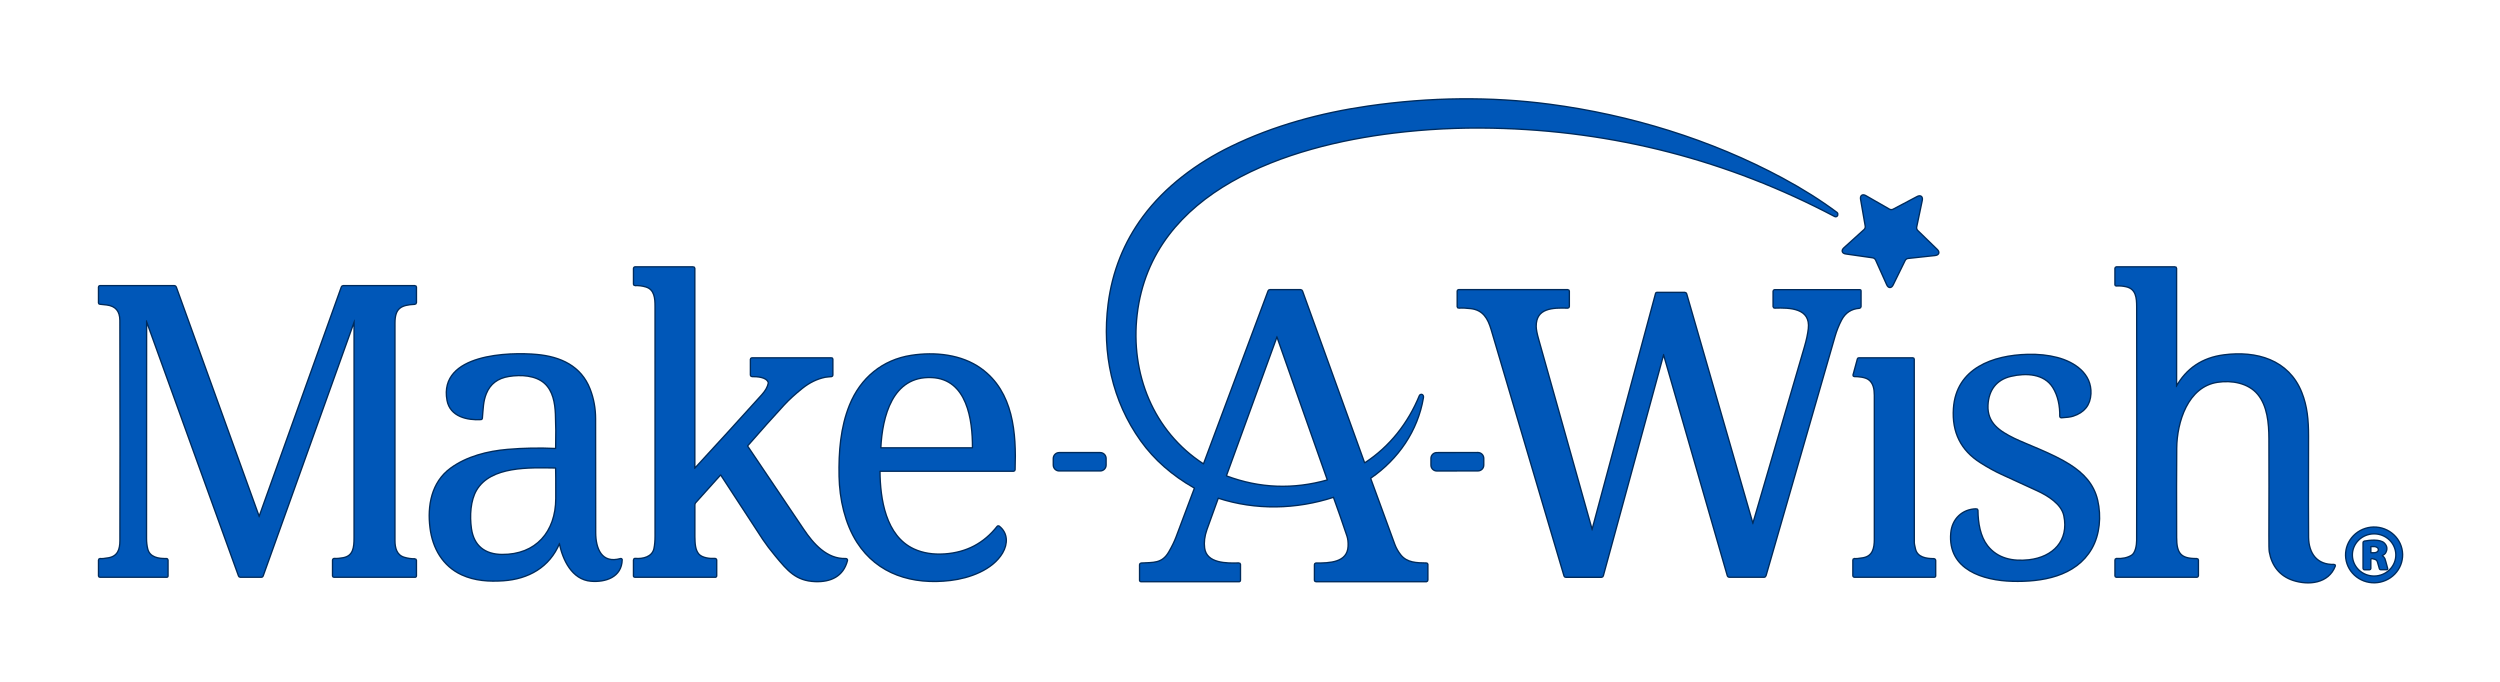 <?xml version="1.0" encoding="utf-8"?>
<svg viewBox="0 0 1834 500" xmlns="http://www.w3.org/2000/svg" xmlns:xlink="http://www.w3.org/1999/xlink">
  <!--Generated by AMDN-->
  <g id="Layer 1">
    <g id="Group">
      <path id="Path 216" style="fill:none;opacity:1;stroke:#002b5c;stroke-linecap:butt;stroke-linejoin:miter;stroke-miterlimit:4;stroke-opacity:1;stroke-width:2;" d="M1047.01,425.58 C1047.01,425.58,1047.01,414.08,1047.01,414.08 C1047.01,413.769,1046.76,413.515,1046.45,413.51 C1039.33,413.4,1032,413.39,1027.19,407.32 C1025.27,404.88,1023.79,402.267,1022.75,399.48 C1019.59,390.98,1013.7,374.883,1005.09,351.19 C1004.98,350.873,1005.09,350.52,1005.37,350.33 C1025.41,336.52,1039.67,315.84,1043.73,291.76 C1043.84,291.133,1043.79,290.647,1043.6,290.3 C1043.41,289.942,1043.03,289.725,1042.62,289.745 C1042.22,289.764,1041.86,290.015,1041.71,290.39 C1033.45,310.54,1019.92,327.91,1001.6,339.85 C1001.42,339.966,1001.2,339.995,1000.99,339.927 C1000.79,339.859,1000.62,339.702,1000.55,339.5 C1000.55,339.5,955.05,213.6,955.05,213.6 C954.912,213.226,954.56,212.979,954.17,212.98 C954.17,212.98,931.5,212.98,931.5,212.98 C931.163,212.98,930.86,213.191,930.74,213.51 C930.74,213.51,883.37,340.38,883.37,340.38 C883.31,340.544,883.179,340.671,883.013,340.726 C882.847,340.781,882.665,340.756,882.52,340.66 C845.61,316.72,828.63,274.13,833.72,230.74 C844.52,138.65,945.41,106.53,1022.41,97.15 C1046.32,94.237,1070.43,93.03,1094.74,93.53 C1183.89,95.363,1267.69,116.993,1346.16,158.42 C1346.46,158.578,1346.81,158.587,1347.12,158.443 C1347.42,158.299,1347.64,158.02,1347.71,157.69 C1347.84,157.01,1347.71,156.52,1347.31,156.22 C1335.48,147.4,1322.2,139.023,1307.46,131.09 C1254.91,102.81,1195.77,84.71,1136.77,76.94 C1093.6,71.253,1049.25,71.693,1003.73,78.26 C968.93,83.28,934.48,92.61,902.99,107.98 C878.15,120.1,855.05,137.3,838.89,159.13 C824.877,178.057,816.37,199.453,813.37,223.32 C808.9,258.85,816.35,293.96,837.26,323.18 C847.067,336.887,860.117,348.363,876.41,357.61 C876.66,357.754,876.769,358.055,876.67,358.32 C873.103,367.973,868.61,379.93,863.19,394.19 C861.91,397.55,860.13,401.197,857.85,405.13 C852.68,414.07,846.09,412.98,837.09,413.54 C836.741,413.561,836.469,413.851,836.47,414.2 C836.47,414.2,836.47,425.74,836.47,425.74 C836.47,425.881,836.526,426.015,836.625,426.115 C836.725,426.214,836.859,426.27,837,426.27 C837,426.27,909.04,426.27,909.04,426.27 C909.17,426.27,909.295,426.218,909.386,426.126 C909.478,426.035,909.53,425.91,909.53,425.78 C909.53,425.78,909.53,414.11,909.53,414.11 C909.53,413.937,909.46,413.771,909.336,413.65 C909.211,413.53,909.043,413.465,908.87,413.47 C900.1,413.74,884.83,413.96,883.22,402.12 C882.64,397.873,883.203,393.307,884.91,388.42 C886.497,383.88,889.293,376.137,893.3,365.19 C893.365,365.006,893.569,364.908,893.76,364.97 C921.24,373.93,950.82,373.24,978.29,364.3 C978.422,364.26,978.563,364.33,978.61,364.46 C981.79,373.173,985.11,382.687,988.57,393 C989.31,395.2,989.607,397.797,989.46,400.79 C988.85,413.24,975.28,413.6,965.37,413.53 C965.208,413.53,965.053,413.595,964.939,413.712 C964.824,413.828,964.76,413.986,964.76,414.15 C964.76,414.15,964.75,425.57,964.75,425.57 C964.75,425.756,964.825,425.934,964.958,426.065 C965.091,426.196,965.272,426.27,965.46,426.27 C965.46,426.27,1046.32,426.27,1046.32,426.27 C1046.5,426.27,1046.68,426.197,1046.81,426.068 C1046.94,425.939,1047.01,425.763,1047.01,425.58"/>
      <path id="Path 217" style="fill:none;opacity:1;stroke:#002b5c;stroke-linecap:butt;stroke-linejoin:miter;stroke-miterlimit:4;stroke-opacity:1;stroke-width:2;" d="M1366.02,143.67 C1365.4,144.103,1365.2,144.967,1365.43,146.26 C1366.58,152.753,1367.71,159.25,1368.81,165.75 C1368.91,166.317,1368.87,166.867,1368.68,167.4 C1368.49,167.94,1368.19,168.403,1367.77,168.79 C1362.9,173.23,1358.01,177.657,1353.1,182.07 C1352.13,182.943,1351.75,183.743,1351.97,184.47 C1352.19,185.197,1352.95,185.65,1354.25,185.83 C1360.78,186.743,1367.31,187.68,1373.83,188.64 C1374.4,188.72,1374.92,188.933,1375.37,189.28 C1375.82,189.62,1376.17,190.053,1376.41,190.58 C1379.12,196.58,1381.82,202.593,1384.5,208.62 C1385.03,209.82,1385.68,210.427,1386.44,210.44 C1387.19,210.453,1387.86,209.87,1388.43,208.69 C1391.32,202.757,1394.22,196.84,1397.15,190.94 C1397.41,190.42,1397.77,189.997,1398.24,189.67 C1398.71,189.343,1399.22,189.15,1399.79,189.09 C1406.34,188.357,1412.9,187.65,1419.46,186.97 C1420.77,186.83,1421.54,186.403,1421.79,185.69 C1422.04,184.97,1421.69,184.157,1420.74,183.25 C1415.99,178.67,1411.26,174.077,1406.55,169.47 C1406.14,169.07,1405.85,168.597,1405.68,168.05 C1405.51,167.503,1405.49,166.95,1405.61,166.39 C1406.94,159.937,1408.29,153.483,1409.67,147.03 C1409.94,145.743,1409.78,144.873,1409.17,144.42 C1408.56,143.96,1407.68,144.04,1406.52,144.66 C1400.7,147.76,1394.87,150.84,1389.03,153.9 C1388.52,154.167,1387.99,154.293,1387.42,154.28 C1386.85,154.273,1386.31,154.127,1385.81,153.84 C1380.08,150.587,1374.36,147.307,1368.65,144 C1367.52,143.34,1366.64,143.23,1366.02,143.67"/>
      <path id="Path 218" style="fill:none;opacity:1;stroke:#002b5c;stroke-linecap:butt;stroke-linejoin:miter;stroke-miterlimit:4;stroke-opacity:1;stroke-width:2;" d="M610.5,275.25 C610.5,275.25,610.5,263.41,610.5,263.41 C610.5,263.299,610.456,263.192,610.377,263.113 C610.298,263.034,610.191,262.99,610.08,262.99 C610.08,262.99,551.58,262.99,551.58,262.99 C551.421,262.99,551.268,263.052,551.156,263.163 C551.043,263.273,550.98,263.423,550.98,263.58 C550.98,263.58,550.98,275.11,550.98,275.11 C550.98,275.288,551.051,275.458,551.176,275.584 C551.302,275.709,551.472,275.78,551.65,275.78 C555.54,275.78,562.31,276.09,563.96,280.18 C564.104,280.533,564.142,280.918,564.07,281.29 C563.53,284.05,561.903,286.933,559.19,289.94 C541.77,309.24,525.32,327.27,509.84,344.03 C509.741,344.131,509.591,344.163,509.46,344.11 C509.329,344.058,509.242,343.931,509.24,343.79 C509.24,343.79,509.24,196.91,509.24,196.91 C509.24,196.73,509.169,196.557,509.044,196.429 C508.918,196.302,508.748,196.23,508.57,196.23 C508.57,196.23,465.96,196.23,465.96,196.23 C465.761,196.23,465.57,196.309,465.43,196.45 C465.289,196.59,465.21,196.781,465.21,196.98 C465.21,196.98,465.21,208.44,465.21,208.44 C465.209,208.606,465.279,208.765,465.402,208.879 C465.526,208.993,465.691,209.051,465.86,209.04 C468.453,208.887,471.127,209.217,473.88,210.03 C480.63,212.02,481.04,218.96,481.03,224.75 C480.997,256.577,481,312.743,481.04,393.25 C481.04,396.823,480.77,399.897,480.23,402.47 C478.86,408.99,471.69,410.66,465.91,410.13 C465.727,410.113,465.546,410.174,465.411,410.298 C465.276,410.422,465.199,410.597,465.2,410.78 C465.2,410.78,465.2,422.56,465.2,422.56 C465.2,422.671,465.245,422.778,465.326,422.857 C465.407,422.936,465.516,422.98,465.63,422.98 C465.63,422.98,524.87,422.98,524.87,422.98 C524.981,422.98,525.088,422.937,525.167,422.86 C525.246,422.783,525.29,422.679,525.29,422.57 C525.29,422.57,525.29,410.92,525.29,410.92 C525.291,410.71,525.203,410.51,525.05,410.367 C524.896,410.225,524.689,410.153,524.48,410.17 C520.83,410.42,514.93,409.75,512.37,406.86 C509.45,403.57,509.37,398.52,509.26,393.77 C509.233,392.61,509.237,384.807,509.27,370.36 C509.27,369.651,509.53,368.968,510,368.44 C510,368.44,528.19,348.17,528.19,348.17 C528.319,348.027,528.508,347.953,528.7,347.969 C528.892,347.984,529.065,348.088,529.17,348.25 C545.777,373.783,556.057,389.53,560.01,395.49 C562.377,399.05,565.467,403.123,569.28,407.71 C578.14,418.38,584.15,425.61,597.92,426.17 C609.29,426.64,618.3,422.47,621.23,411.11 C621.284,410.9,621.235,410.677,621.1,410.508 C620.964,410.339,620.757,410.243,620.54,410.25 C606.3,410.72,596.31,399.19,589.08,388.42 C577.58,371.3,563.933,351.05,548.14,327.67 C547.927,327.349,547.952,326.928,548.2,326.64 C557.64,315.8,566.517,305.867,574.83,296.84 C578.417,292.947,582.897,288.843,588.27,284.53 C593.61,280.25,599.263,277.5,605.23,276.28 C606.55,276.02,608.48,275.96,610.03,275.78 C610.3,275.745,610.502,275.517,610.5,275.25"/>
      <path id="Path 219" style="fill:none;opacity:1;stroke:#002b5c;stroke-linecap:butt;stroke-linejoin:miter;stroke-miterlimit:4;stroke-opacity:1;stroke-width:2;" d="M1596.25,284.07 C1596.25,284.07,1596.25,196.85,1596.25,196.85 C1596.25,196.686,1596.18,196.528,1596.07,196.412 C1595.95,196.295,1595.79,196.23,1595.62,196.23 C1595.62,196.23,1552.61,196.23,1552.61,196.23 C1552.45,196.23,1552.29,196.294,1552.18,196.409 C1552.06,196.523,1552,196.678,1552,196.84 C1552,196.84,1552,208.88,1552,208.88 C1552,208.997,1552.05,209.108,1552.14,209.188 C1552.22,209.268,1552.34,209.308,1552.46,209.3 C1554.84,209.113,1557.29,209.307,1559.82,209.88 C1567.47,211.61,1567.95,218.56,1567.96,225.01 C1568.07,284.483,1568.06,341.643,1567.94,396.49 C1567.93,400.08,1567.01,405.89,1563.93,407.76 C1560.82,409.647,1557.07,410.457,1552.67,410.19 C1552.5,410.179,1552.34,410.238,1552.21,410.354 C1552.09,410.47,1552.02,410.631,1552.02,410.8 C1552.02,410.8,1552.02,422.51,1552.02,422.51 C1552.02,422.635,1552.07,422.754,1552.15,422.842 C1552.24,422.93,1552.36,422.98,1552.48,422.98 C1552.48,422.98,1611.66,422.98,1611.66,422.98 C1611.82,422.98,1611.98,422.916,1612.09,422.801 C1612.21,422.687,1612.27,422.532,1612.27,422.37 C1612.27,422.37,1612.27,410.89,1612.27,410.89 C1612.27,410.718,1612.2,410.554,1612.08,410.434 C1611.96,410.314,1611.79,410.247,1611.62,410.25 C1599.24,410.42,1596.32,405.85,1596.28,394.25 C1596.18,366.677,1596.2,344.847,1596.35,328.76 C1596.53,309.54,1604.54,283.34,1626.72,279.96 C1637.28,278.35,1649.54,280.48,1656.6,288.93 C1663.78,297.53,1664.93,310.25,1664.97,321.77 C1665.06,344.837,1665.05,368.49,1664.95,392.73 C1664.92,399.55,1665.02,403.563,1665.24,404.77 C1667.01,414.77,1672.69,422.17,1682.42,425.35 C1693.52,428.97,1708.02,427.62,1712.73,415.05 C1712.77,414.937,1712.76,414.809,1712.69,414.71 C1712.62,414.612,1712.5,414.555,1712.38,414.56 C1699.34,415,1693.24,406.02,1693.07,394.24 C1692.96,386.06,1692.95,361.26,1693.04,319.84 C1693.06,308.15,1692.14,298.11,1688.13,288.05 C1678.61,264.18,1655.17,257.72,1631.51,260.79 C1615.76,262.83,1604.15,270.627,1596.67,284.18 C1596.63,284.278,1596.52,284.33,1596.41,284.303 C1596.31,284.276,1596.24,284.177,1596.25,284.07"/>
      <path id="Path 220" style="fill:none;opacity:1;stroke:#002b5c;stroke-linecap:butt;stroke-linejoin:miter;stroke-miterlimit:4;stroke-opacity:1;stroke-width:2;" d="M260.23,234.58 C260.23,287.94,260.23,341.25,260.23,394.51 C260.23,401.73,259.57,408.09,251.94,409.61 C249.487,410.097,247.263,410.28,245.27,410.16 C245.052,410.146,244.838,410.223,244.679,410.373 C244.52,410.523,244.43,410.732,244.43,410.95 C244.43,410.95,244.43,422.43,244.43,422.43 C244.43,422.576,244.488,422.716,244.591,422.819 C244.694,422.922,244.834,422.98,244.98,422.98 C244.98,422.98,304.61,422.98,304.61,422.98 C304.716,422.98,304.818,422.938,304.893,422.863 C304.968,422.788,305.01,422.686,305.01,422.58 C305.01,422.58,305.01,411.11,305.01,411.11 C305.01,410.921,304.934,410.74,304.798,410.608 C304.662,410.476,304.479,410.405,304.29,410.41 C301.797,410.483,299.18,410.113,296.44,409.3 C290.53,407.54,289.25,401.98,289.24,396.5 C289.22,379.267,289.223,326.103,289.25,237.01 C289.25,225.81,293.87,223.25,304.36,222.74 C304.731,222.719,305.021,222.407,305.02,222.03 C305.02,222.03,305.02,210.65,305.02,210.65 C305.02,210.483,304.954,210.323,304.835,210.205 C304.717,210.086,304.557,210.02,304.39,210.02 C304.39,210.02,251.76,210.02,251.76,210.02 C251.365,210.019,251.012,210.267,250.88,210.64 C250.88,210.64,190.39,379.45,190.39,379.45 C190.35,379.568,190.24,379.648,190.115,379.648 C189.99,379.648,189.88,379.568,189.84,379.45 C189.84,379.45,128.84,210.66,128.84,210.66 C128.701,210.277,128.338,210.021,127.93,210.02 C127.93,210.02,73.27,210.02,73.27,210.02 C73.129,210.02,72.995,210.076,72.895,210.175 C72.796,210.275,72.74,210.409,72.74,210.55 C72.74,210.55,72.74,222.26,72.74,222.26 C72.739,222.475,72.905,222.654,73.12,222.67 C74.78,222.817,76.513,223.003,78.32,223.23 C85.047,224.057,88.417,227.997,88.43,235.05 C88.563,303.157,88.573,357.063,88.46,396.77 C88.44,403.07,86.8,408.4,79.7,409.69 C76.713,410.237,74.613,410.42,73.4,410.24 C73.239,410.214,73.074,410.261,72.949,410.368 C72.824,410.476,72.751,410.634,72.75,410.8 C72.75,410.8,72.75,422.44,72.75,422.44 C72.75,422.586,72.808,422.726,72.911,422.829 C73.014,422.932,73.154,422.99,73.3,422.99 C73.3,422.99,122.45,422.99,122.45,422.99 C122.54,422.99,122.627,422.953,122.69,422.888 C122.754,422.822,122.79,422.733,122.79,422.64 C122.79,422.64,122.79,410.92,122.79,410.92 C122.79,410.732,122.713,410.551,122.577,410.421 C122.441,410.291,122.258,410.222,122.07,410.23 C116.27,410.42,109.42,409.26,107.86,402.71 C107.28,400.283,106.99,397.713,106.99,395 C106.977,300.233,107,246.947,107.06,235.14 C107.065,235.017,107.162,234.92,107.28,234.92 C107.28,234.92,107.61,234.92,107.61,234.92 C107.652,234.921,107.691,234.948,107.71,234.99 C107.71,234.99,175.45,422.41,175.45,422.41 C175.569,422.75,175.889,422.979,176.25,422.98 C176.25,422.98,191.85,422.98,191.85,422.98 C192.161,422.98,192.438,422.784,192.54,422.49 C192.54,422.49,259.89,234.52,259.89,234.52 C259.913,234.438,259.993,234.388,260.077,234.403 C260.162,234.418,260.227,234.493,260.23,234.58"/>
      <path id="Path 221" style="fill:none;opacity:1;stroke:#002b5c;stroke-linecap:butt;stroke-linejoin:miter;stroke-miterlimit:4;stroke-opacity:1;stroke-width:2;" d="M1285.59,384.51 C1285.59,384.51,1236.85,215.58,1236.85,215.58 C1236.74,215.223,1236.42,214.979,1236.05,214.98 C1236.05,214.98,1215.37,214.98,1215.37,214.98 C1215.21,214.98,1215.07,215.091,1215.03,215.25 C1215.03,215.25,1168.25,389.11,1168.25,389.11 C1168.22,389.239,1168.11,389.329,1167.97,389.329 C1167.84,389.329,1167.72,389.239,1167.68,389.11 C1144.28,305.677,1131.18,259.1,1128.38,249.38 C1127.11,244.987,1126.47,241.67,1126.46,239.43 C1126.34,225.4,1139.17,225.2,1150.1,225.55 C1150.28,225.558,1150.45,225.492,1150.58,225.368 C1150.71,225.243,1150.78,225.07,1150.78,224.89 C1150.78,224.89,1150.78,213.6,1150.78,213.6 C1150.78,213.436,1150.72,213.278,1150.6,213.162 C1150.49,213.045,1150.33,212.98,1150.17,212.98 C1150.17,212.98,1070,212.98,1070,212.98 C1069.86,212.98,1069.73,213.036,1069.63,213.135 C1069.53,213.235,1069.48,213.369,1069.48,213.51 C1069.48,213.51,1069.48,224.92,1069.48,224.92 C1069.48,225.096,1069.55,225.264,1069.68,225.384 C1069.81,225.504,1069.98,225.564,1070.16,225.55 C1072.55,225.357,1075.51,225.477,1079.05,225.91 C1088.34,227.03,1091.95,233.46,1094.37,241.63 C1113.76,307.17,1131.59,367.45,1147.86,422.47 C1147.95,422.784,1148.24,423,1148.57,423 C1148.57,423,1174.91,423,1174.91,423 C1175.27,422.999,1175.59,422.754,1175.69,422.4 C1175.69,422.4,1220.02,259.85,1220.02,259.85 C1220.06,259.68,1220.22,259.563,1220.39,259.563 C1220.57,259.563,1220.73,259.68,1220.78,259.85 C1220.78,259.85,1267.61,422.17,1267.61,422.17 C1267.75,422.655,1268.2,422.989,1268.71,422.99 C1268.71,422.99,1294.07,422.99,1294.07,422.99 C1294.54,422.988,1294.95,422.683,1295.08,422.24 C1312.93,360.267,1329.8,301.753,1345.69,246.7 C1346.94,242.393,1348.55,238.34,1350.54,234.54 C1353.41,229.067,1357.93,226.103,1364.12,225.65 C1364.49,225.624,1364.78,225.313,1364.78,224.94 C1364.78,224.94,1364.78,213.23,1364.78,213.23 C1364.78,213.166,1364.75,213.105,1364.71,213.06 C1364.66,213.015,1364.6,212.99,1364.54,212.99 C1364.54,212.99,1301.86,212.99,1301.86,212.99 C1301.69,212.99,1301.53,213.057,1301.41,213.177 C1301.29,213.297,1301.22,213.46,1301.22,213.63 C1301.22,213.63,1301.22,224.83,1301.22,224.83 C1301.22,225.019,1301.3,225.2,1301.43,225.332 C1301.57,225.464,1301.75,225.535,1301.94,225.53 C1313.06,225.16,1328.87,225.51,1327.07,241.22 C1326.62,245.133,1325.66,249.62,1324.18,254.68 C1299.36,339.567,1286.71,382.843,1286.22,384.51 C1286.18,384.648,1286.05,384.742,1285.91,384.742 C1285.76,384.742,1285.63,384.648,1285.59,384.51"/>
      <path id="Path 222" style="fill:none;opacity:1;stroke:#002b5c;stroke-linecap:butt;stroke-linejoin:miter;stroke-miterlimit:4;stroke-opacity:1;stroke-width:2;" d="M410.8,398.44 C413.19,410.41,419.91,424.76,433.51,425.89 C443.91,426.75,455.68,423.17,455.95,410.57 C455.954,410.452,455.902,410.339,455.809,410.265 C455.716,410.192,455.594,410.168,455.48,410.2 C440.92,414.35,436.53,402.4,436.5,390.75 C436.44,361.937,436.413,334.103,436.42,307.25 C436.42,299.61,435.093,292.383,432.44,285.57 C425.97,268.92,411.16,262.12,393.77,260.52 C373.55,258.66,322.31,260.05,328.41,293.57 C330.53,305.24,342.88,307.94,352.94,307.32 C353.153,307.307,353.326,307.142,353.35,306.93 C354.03,299.5,353.95,294.39,356.34,288.52 C359.293,281.28,364.947,276.997,373.3,275.67 C382.24,274.25,393.09,274.88,399.72,280.8 C406.07,286.48,407.6,295.46,407.95,303.77 C408.277,311.543,408.333,319.923,408.12,328.91 C408.117,329.073,408.049,329.227,407.93,329.339 C407.811,329.45,407.653,329.508,407.49,329.5 C395.643,328.947,383.897,329.17,372.25,330.17 C357.82,331.41,342.53,335.23,330.74,343.9 C316.87,354.09,313.94,371.23,315.94,387.17 C317.79,401.99,325.15,414.9,338.81,421.22 C348.31,425.62,358.73,426.28,369.26,425.56 C387.52,424.3,402.84,415.76,410.07,398.37 C410.131,398.21,410.291,398.11,410.462,398.126 C410.632,398.142,410.771,398.271,410.8,398.44"/>
      <path id="Path 223" style="fill:none;opacity:1;stroke:#002b5c;stroke-linecap:butt;stroke-linejoin:miter;stroke-miterlimit:4;stroke-opacity:1;stroke-width:2;" d="M744.18,344.6 C745.12,317.8,743.05,287.68,719.42,270.69 C705.26,260.5,685.96,258.48,668.58,261.15 C647.59,264.37,631.62,277.58,623.62,297.42 C617.09,313.63,615.68,331.52,616.04,349.51 C616.37,365.95,620.3,383.9,629.12,397.65 C644,420.84,669.41,428.7,697.29,425.34 C711.12,423.68,727.87,417.68,735.1,405.39 C738.91,398.9,739.03,391.25,732.68,386.31 C732.569,386.221,732.427,386.181,732.286,386.198 C732.145,386.215,732.017,386.288,731.93,386.4 C722.137,398.907,709.2,405.72,693.12,406.84 C684.487,407.44,676.86,406.21,670.24,403.15 C649.28,393.46,645.2,366.07,645.07,345.74 C645.07,345.605,645.123,345.475,645.216,345.379 C645.31,345.284,645.437,345.23,645.57,345.23 C645.57,345.23,743.53,345.23,743.53,345.23 C743.881,345.23,744.169,344.951,744.18,344.6"/>
      <path id="Path 224" style="fill:none;opacity:1;stroke:#002b5c;stroke-linecap:butt;stroke-linejoin:miter;stroke-miterlimit:4;stroke-opacity:1;stroke-width:2;" d="M1512.23,305.99 C1516.11,305.79,1518.93,305.407,1520.69,304.84 C1528.78,302.233,1533.03,296.9,1533.42,288.84 C1534.12,274.35,1521.61,266.01,1509.19,262.74 C1502.55,260.993,1495.27,260.227,1487.36,260.44 C1462.25,261.11,1435.47,270.43,1433.52,299.7 C1432.37,316.907,1438.86,330.003,1452.99,338.99 C1458.46,342.47,1463.62,345.32,1468.46,347.54 C1483.43,354.413,1492.16,358.423,1494.65,359.57 C1502.42,363.15,1512.67,369.37,1514.51,378.24 C1518.39,396.9,1506.34,409.13,1488.44,411.14 C1476.53,412.49,1465.15,410.2,1457.67,400.59 C1452.26,393.64,1450.63,383.75,1450.53,374.4 C1450.53,374.225,1450.46,374.058,1450.33,373.936 C1450.21,373.814,1450.04,373.747,1449.87,373.75 C1439.71,373.91,1432.48,380.98,1431.58,390.98 C1429.19,417.66,1455.14,425.37,1476.26,425.94 C1497.51,426.52,1522.47,422.63,1534.12,402.26 C1540.02,391.95,1541.05,378.67,1538.38,367.1 C1535.66,355.28,1528.01,347.42,1518.04,341.07 C1505.61,333.15,1486.07,326.19,1477.52,322.01 C1466.63,316.68,1457.26,310.61,1457.89,297.19 C1458.42,285.94,1464.29,278.15,1475.1,275.62 C1486.33,272.99,1499.78,273.6,1506.33,283.98 C1510.19,290.09,1511.68,297.8,1511.53,305.31 C1511.52,305.496,1511.6,305.675,1511.73,305.805 C1511.86,305.934,1512.04,306.001,1512.23,305.99"/>
      <path id="Path 225" style="fill:none;opacity:1;stroke:#002b5c;stroke-linecap:butt;stroke-linejoin:miter;stroke-miterlimit:4;stroke-opacity:1;stroke-width:2;" d="M1360.47,422.98 C1360.47,422.98,1419.14,422.98,1419.14,422.98 C1419.24,422.98,1419.34,422.939,1419.42,422.866 C1419.49,422.793,1419.53,422.693,1419.53,422.59 C1419.53,422.59,1419.53,411.21,1419.53,411.21 C1419.53,410.722,1419.14,410.325,1418.65,410.32 C1413.11,410.3,1406.28,409.35,1404.72,402.85 C1404.13,400.403,1403.84,398.87,1403.84,398.25 C1403.79,379.743,1403.78,334.807,1403.8,263.44 C1403.8,263.321,1403.75,263.206,1403.67,263.122 C1403.58,263.037,1403.47,262.99,1403.35,262.99 C1403.35,262.99,1363.55,262.99,1363.55,262.99 C1363.32,262.991,1363.13,263.143,1363.07,263.36 C1363.07,263.36,1359.85,275.18,1359.85,275.18 C1359.81,275.315,1359.84,275.459,1359.92,275.571 C1360.01,275.683,1360.14,275.749,1360.28,275.75 C1363.39,275.77,1368.39,276.18,1371.03,278.1 C1374.78,280.83,1375.5,285.48,1375.5,290.02 C1375.47,342.56,1375.47,377.727,1375.51,395.52 C1375.52,402.11,1374.31,408.39,1366.7,409.68 C1363.59,410.213,1361.48,410.403,1360.39,410.25 C1360.23,410.227,1360.06,410.275,1359.94,410.383 C1359.81,410.49,1359.74,410.646,1359.74,410.81 C1359.74,410.81,1359.74,422.25,1359.74,422.25 C1359.74,422.444,1359.82,422.629,1359.95,422.766 C1360.09,422.903,1360.28,422.98,1360.47,422.98"/>
      <path id="Path 226" style="fill:none;opacity:1;stroke:#002b5c;stroke-linecap:butt;stroke-linejoin:miter;stroke-miterlimit:4;stroke-opacity:1;stroke-width:2;" d="M810.95,336.35 C810.95,335.332,810.545,334.355,809.825,333.635 C809.105,332.915,808.128,332.51,807.11,332.51 C807.11,332.51,777.01,332.51,777.01,332.51 C775.992,332.51,775.015,332.915,774.295,333.635 C773.575,334.355,773.17,335.332,773.17,336.35 C773.17,336.35,773.17,341.15,773.17,341.15 C773.17,342.168,773.575,343.145,774.295,343.865 C775.015,344.585,775.992,344.99,777.01,344.99 C777.01,344.99,807.11,344.99,807.11,344.99 C808.128,344.99,809.105,344.585,809.825,343.865 C810.545,343.145,810.95,342.168,810.95,341.15 C810.95,341.15,810.95,336.35,810.95,336.35"/>
      <path id="Path 227" style="fill:none;opacity:1;stroke:#002b5c;stroke-linecap:butt;stroke-linejoin:miter;stroke-miterlimit:4;stroke-opacity:1;stroke-width:2;" d="M1088,336.247 C1087.99,335.242,1087.59,334.279,1086.88,333.569 C1086.17,332.86,1085.2,332.462,1084.2,332.464 C1084.2,332.464,1054.02,332.516,1054.02,332.516 C1053.01,332.518,1052.05,332.919,1051.34,333.631 C1050.63,334.343,1050.23,335.308,1050.24,336.313 C1050.24,336.313,1050.24,341.233,1050.24,341.233 C1050.25,342.238,1050.65,343.201,1051.36,343.911 C1052.07,344.62,1053.04,345.018,1054.04,345.016 C1054.04,345.016,1084.22,344.964,1084.22,344.964 C1085.23,344.962,1086.19,344.561,1086.9,343.849 C1087.61,343.137,1088.01,342.172,1088,341.167 C1088,341.167,1088,336.247,1088,336.247"/>
      <path id="Path 228" style="fill:none;opacity:1;stroke:#002b5c;stroke-linecap:butt;stroke-linejoin:miter;stroke-miterlimit:4;stroke-opacity:1;stroke-width:2;" d="M1762.06,406.616 C1761.94,401.324,1759.68,396.297,1755.76,392.642 C1751.84,388.987,1746.6,387.002,1741.18,387.125 C1735.76,387.248,1730.61,389.469,1726.86,393.298 C1723.11,397.127,1721.08,402.251,1721.2,407.544 C1721.32,412.836,1723.58,417.863,1727.5,421.518 C1731.42,425.173,1736.66,427.158,1742.08,427.035 C1747.5,426.912,1752.65,424.692,1756.4,420.862 C1760.15,417.033,1762.18,411.909,1762.06,406.616"/>
      <path id="Path 229" style="fill:none;opacity:1;stroke:#002b5c;stroke-linecap:butt;stroke-linejoin:miter;stroke-miterlimit:4;stroke-opacity:1;stroke-width:2;" d="M936.5,246.48 C936.5,246.48,899.34,348.56,899.34,348.56 C899.176,349.013,899.403,349.513,899.85,349.68 C923.99,358.693,948.663,359.657,973.87,352.57 C974.003,352.531,974.113,352.44,974.176,352.316 C974.238,352.193,974.247,352.05,974.2,351.92 C974.2,351.92,937.03,246.48,937.03,246.48 C936.991,246.367,936.885,246.29,936.765,246.29 C936.645,246.29,936.539,246.367,936.5,246.48"/>
      <path id="Path 230" style="fill:none;opacity:1;stroke:#002b5c;stroke-linecap:butt;stroke-linejoin:miter;stroke-miterlimit:4;stroke-opacity:1;stroke-width:2;" d="M407.49,342.82 C388.44,342.54,359.88,341.3,349.22,359.28 C344.69,366.92,343.99,378.4,345.37,387.92 C347.23,400.8,355.65,407.1,368.16,407.24 C393.48,407.51,408.15,390.26,408.21,365.76 C408.237,352.98,408.2,345.53,408.1,343.41 C408.084,343.083,407.817,342.825,407.49,342.82"/>
      <path id="Path 231" style="fill:none;opacity:1;stroke:#002b5c;stroke-linecap:butt;stroke-linejoin:miter;stroke-miterlimit:4;stroke-opacity:1;stroke-width:2;" d="M713.9,328.37 C713.98,308.17,710.04,277.66,683.5,276.48 C654.11,275.16,646.78,305.82,645.68,328.54 C645.675,328.66,645.719,328.777,645.802,328.864 C645.885,328.951,646,329,646.12,329 C646.12,329,713.28,329,713.28,329 C713.444,329,713.602,328.934,713.718,328.815 C713.835,328.697,713.9,328.537,713.9,328.37"/>
      <path id="Path 232" style="fill:none;opacity:1;stroke:#002b5c;stroke-linecap:butt;stroke-linejoin:miter;stroke-miterlimit:4;stroke-opacity:1;stroke-width:2;" d="M1758.07,406.995 C1758.04,402.76,1756.28,398.71,1753.18,395.737 C1750.08,392.763,1745.89,391.11,1741.53,391.14 C1737.17,391.171,1733,392.883,1729.94,395.899 C1726.88,398.915,1725.18,402.989,1725.21,407.225 C1725.24,411.46,1727,415.51,1730.1,418.483 C1733.2,421.457,1737.39,423.11,1741.75,423.08 C1746.11,423.049,1750.28,421.337,1753.34,418.321 C1756.4,415.305,1758.1,411.231,1758.07,406.995"/>
      <path id="Path 233" style="fill:none;opacity:1;stroke:#002b5c;stroke-linecap:butt;stroke-linejoin:miter;stroke-miterlimit:4;stroke-opacity:1;stroke-width:2;" d="M1738.75,417.09 C1738.75,417.09,1738.75,410.65,1738.75,410.65 C1738.75,410.228,1738.95,409.831,1739.28,409.575 C1739.62,409.318,1740.05,409.231,1740.46,409.34 C1740.46,409.34,1742.27,409.83,1742.27,409.83 C1743.36,410.129,1744.22,410.974,1744.54,412.06 C1744.54,412.06,1746,417.14,1746,417.14 C1746.06,417.33,1746.23,417.46,1746.43,417.46 C1746.43,417.46,1750.94,417.46,1750.94,417.46 C1751,417.459,1751.06,417.43,1751.1,417.381 C1751.13,417.332,1751.15,417.269,1751.13,417.21 C1750.2,413.637,1749.52,411.22,1749.09,409.96 C1748.92,409.453,1748.31,408.777,1747.26,407.93 C1747.15,407.843,1747.09,407.709,1747.1,407.57 C1747.11,407.431,1747.18,407.304,1747.3,407.23 C1747.3,407.23,1748.95,406.19,1748.95,406.19 C1749.16,406.058,1749.34,405.88,1749.47,405.67 C1751.08,403.123,1750.86,400.813,1748.81,398.74 C1746.03,395.92,1738.3,396.72,1734.5,397.43 C1734.22,397.483,1734.02,397.726,1734.02,398.01 C1734.02,398.01,1734.02,417.05,1734.02,417.05 C1734.02,417.164,1734.07,417.273,1734.15,417.354 C1734.23,417.435,1734.34,417.48,1734.45,417.48 C1734.45,417.48,1738.36,417.48,1738.36,417.48 C1738.46,417.48,1738.56,417.439,1738.64,417.366 C1738.71,417.293,1738.75,417.193,1738.75,417.09"/>
      <path id="Path 234" style="fill:none;opacity:1;stroke:#002b5c;stroke-linecap:butt;stroke-linejoin:miter;stroke-miterlimit:4;stroke-opacity:1;stroke-width:2;" d="M1738.77,401.01 C1738.77,401.01,1738.77,405.49,1738.77,405.49 C1738.78,405.784,1739.02,406.02,1739.31,406.02 C1739.31,406.02,1741.57,406.02,1741.57,406.02 C1742.55,406.019,1743.48,405.735,1744.18,405.23 C1744.87,404.726,1745.25,404.042,1745.25,403.33 C1745.25,403.33,1745.25,403.13,1745.25,403.13 C1745.24,401.653,1743.6,400.458,1741.57,400.46 C1741.57,400.46,1739.31,400.46,1739.31,400.46 C1739.17,400.46,1739.03,400.518,1738.92,400.622 C1738.82,400.725,1738.77,400.865,1738.77,401.01"/>
    </g>
    <path id="Path 236" style="fill:#0057b8;fill-opacity:1;fill-rule:nonzero;opacity:1;stroke:none;" d="M1046.32,426.27 C1046.32,426.27,965.46,426.27,965.46,426.27 C965.272,426.27,965.091,426.196,964.958,426.065 C964.825,425.934,964.75,425.756,964.75,425.57 C964.75,425.57,964.76,414.15,964.76,414.15 C964.76,413.986,964.824,413.828,964.939,413.712 C965.053,413.595,965.208,413.53,965.37,413.53 C975.28,413.6,988.85,413.24,989.46,400.79 C989.607,397.797,989.31,395.2,988.57,393 C985.11,382.687,981.79,373.173,978.61,364.46 C978.563,364.33,978.422,364.26,978.29,364.3 C950.82,373.24,921.24,373.93,893.76,364.97 C893.569,364.908,893.365,365.006,893.3,365.19 C889.293,376.137,886.497,383.88,884.91,388.42 C883.203,393.307,882.64,397.873,883.22,402.12 C884.83,413.96,900.1,413.74,908.87,413.47 C909.043,413.465,909.211,413.53,909.336,413.65 C909.46,413.771,909.53,413.937,909.53,414.11 C909.53,414.11,909.53,425.78,909.53,425.78 C909.53,425.91,909.478,426.035,909.386,426.126 C909.295,426.218,909.17,426.27,909.04,426.27 C909.04,426.27,837,426.27,837,426.27 C836.859,426.27,836.725,426.214,836.625,426.115 C836.526,426.015,836.47,425.881,836.47,425.74 C836.47,425.74,836.47,414.2,836.47,414.2 C836.469,413.851,836.741,413.561,837.09,413.54 C846.09,412.98,852.68,414.07,857.85,405.13 C860.13,401.197,861.91,397.55,863.19,394.19 C868.61,379.93,873.103,367.973,876.67,358.32 C876.769,358.055,876.66,357.754,876.41,357.61 C860.117,348.363,847.067,336.887,837.26,323.18 C816.35,293.96,808.9,258.85,813.37,223.32 C816.37,199.453,824.877,178.057,838.89,159.13 C855.05,137.3,878.15,120.1,902.99,107.98 C934.48,92.61,968.93,83.28,1003.73,78.26 C1049.25,71.693,1093.6,71.253,1136.77,76.94 C1195.77,84.71,1254.91,102.81,1307.46,131.09 C1322.2,139.023,1335.48,147.4,1347.31,156.22 C1347.71,156.52,1347.84,157.01,1347.71,157.69 C1347.64,158.02,1347.42,158.299,1347.12,158.443 C1346.81,158.587,1346.46,158.578,1346.16,158.42 C1267.69,116.993,1183.89,95.363,1094.74,93.53 C1070.43,93.03,1046.32,94.237,1022.41,97.15 C945.41,106.53,844.52,138.65,833.72,230.74 C828.63,274.13,845.61,316.72,882.52,340.66 C882.665,340.756,882.847,340.781,883.013,340.726 C883.179,340.671,883.31,340.544,883.37,340.38 C883.37,340.38,930.74,213.51,930.74,213.51 C930.86,213.191,931.163,212.98,931.5,212.98 C931.5,212.98,954.17,212.98,954.17,212.98 C954.56,212.979,954.912,213.226,955.05,213.6 C955.05,213.6,1000.55,339.5,1000.55,339.5 C1000.62,339.702,1000.79,339.859,1000.99,339.927 C1001.2,339.995,1001.42,339.966,1001.6,339.85 C1019.92,327.91,1033.45,310.54,1041.71,290.39 C1041.86,290.015,1042.22,289.764,1042.62,289.745 C1043.03,289.725,1043.41,289.942,1043.6,290.3 C1043.79,290.647,1043.84,291.133,1043.73,291.76 C1039.67,315.84,1025.41,336.52,1005.37,350.33 C1005.09,350.52,1004.98,350.873,1005.09,351.19 C1013.7,374.883,1019.59,390.98,1022.75,399.48 C1023.79,402.267,1025.27,404.88,1027.19,407.32 C1032,413.39,1039.33,413.4,1046.45,413.51 C1046.76,413.515,1047.01,413.769,1047.01,414.08 C1047.01,414.08,1047.01,425.58,1047.01,425.58 C1047.01,425.763,1046.94,425.939,1046.81,426.068 C1046.68,426.197,1046.5,426.27,1046.32,426.27 z M936.5,246.48 C936.5,246.48,899.34,348.56,899.34,348.56 C899.176,349.013,899.403,349.513,899.85,349.68 C923.99,358.693,948.663,359.657,973.87,352.57 C974.003,352.531,974.113,352.44,974.176,352.316 C974.238,352.193,974.247,352.05,974.2,351.92 C974.2,351.92,937.03,246.48,937.03,246.48 C936.991,246.367,936.885,246.29,936.765,246.29 C936.645,246.29,936.539,246.367,936.5,246.48 z"/>
    <path id="Path 237" style="fill:#0057b8;fill-opacity:1;fill-rule:nonzero;opacity:1;stroke:none;" d="M1387.42,154.28 C1387.99,154.293,1388.52,154.167,1389.03,153.9 C1394.87,150.84,1400.7,147.76,1406.52,144.66 C1407.68,144.04,1408.56,143.96,1409.17,144.42 C1409.78,144.873,1409.94,145.743,1409.67,147.03 C1408.29,153.483,1406.94,159.937,1405.61,166.39 C1405.49,166.95,1405.51,167.503,1405.68,168.05 C1405.85,168.597,1406.14,169.07,1406.55,169.47 C1411.26,174.077,1415.99,178.67,1420.74,183.25 C1421.69,184.157,1422.04,184.97,1421.79,185.69 C1421.54,186.403,1420.77,186.83,1419.46,186.97 C1412.9,187.65,1406.34,188.357,1399.79,189.09 C1399.22,189.15,1398.71,189.343,1398.24,189.67 C1397.77,189.997,1397.41,190.42,1397.15,190.94 C1394.22,196.84,1391.32,202.757,1388.43,208.69 C1387.86,209.87,1387.19,210.453,1386.44,210.44 C1385.68,210.427,1385.03,209.82,1384.5,208.62 C1381.82,202.593,1379.12,196.58,1376.41,190.58 C1376.17,190.053,1375.82,189.62,1375.37,189.28 C1374.92,188.933,1374.4,188.72,1373.83,188.64 C1367.31,187.68,1360.78,186.743,1354.25,185.83 C1352.95,185.65,1352.19,185.197,1351.97,184.47 C1351.75,183.743,1352.13,182.943,1353.1,182.07 C1358.01,177.657,1362.9,173.23,1367.77,168.79 C1368.19,168.403,1368.49,167.94,1368.68,167.4 C1368.87,166.867,1368.91,166.317,1368.81,165.75 C1367.71,159.25,1366.58,152.753,1365.43,146.26 C1365.2,144.967,1365.4,144.103,1366.02,143.67 C1366.64,143.23,1367.52,143.34,1368.65,144 C1374.36,147.307,1380.08,150.587,1385.81,153.84 C1386.31,154.127,1386.85,154.273,1387.42,154.28 z"/>
    <path id="Path 238" style="fill:#0057b8;fill-opacity:1;fill-rule:nonzero;opacity:1;stroke:none;" d="M610.03,275.78 C608.48,275.96,606.55,276.02,605.23,276.28 C599.263,277.5,593.61,280.25,588.27,284.53 C582.897,288.843,578.417,292.947,574.83,296.84 C566.517,305.867,557.64,315.8,548.2,326.64 C547.952,326.928,547.927,327.349,548.14,327.67 C563.933,351.05,577.58,371.3,589.08,388.42 C596.31,399.19,606.3,410.72,620.54,410.25 C620.757,410.243,620.964,410.339,621.1,410.508 C621.235,410.677,621.284,410.9,621.23,411.11 C618.3,422.47,609.29,426.64,597.92,426.17 C584.15,425.61,578.14,418.38,569.28,407.71 C565.467,403.123,562.377,399.05,560.01,395.49 C556.057,389.53,545.777,373.783,529.17,348.25 C529.065,348.088,528.892,347.984,528.7,347.969 C528.508,347.953,528.319,348.027,528.19,348.17 C528.19,348.17,510,368.44,510,368.44 C509.53,368.968,509.27,369.651,509.27,370.36 C509.237,384.807,509.233,392.61,509.26,393.77 C509.37,398.52,509.45,403.57,512.37,406.86 C514.93,409.75,520.83,410.42,524.48,410.17 C524.689,410.153,524.896,410.225,525.05,410.367 C525.203,410.51,525.291,410.71,525.29,410.92 C525.29,410.92,525.29,422.57,525.29,422.57 C525.29,422.679,525.246,422.783,525.167,422.86 C525.088,422.937,524.981,422.98,524.87,422.98 C524.87,422.98,465.63,422.98,465.63,422.98 C465.516,422.98,465.407,422.936,465.326,422.857 C465.245,422.778,465.2,422.671,465.2,422.56 C465.2,422.56,465.2,410.78,465.2,410.78 C465.199,410.597,465.276,410.422,465.411,410.298 C465.546,410.174,465.727,410.113,465.91,410.13 C471.69,410.66,478.86,408.99,480.23,402.47 C480.77,399.897,481.04,396.823,481.04,393.25 C481,312.743,480.997,256.577,481.03,224.75 C481.04,218.96,480.63,212.02,473.88,210.03 C471.127,209.217,468.453,208.887,465.86,209.04 C465.691,209.051,465.526,208.993,465.402,208.879 C465.279,208.765,465.209,208.606,465.21,208.44 C465.21,208.44,465.21,196.98,465.21,196.98 C465.21,196.781,465.289,196.59,465.43,196.45 C465.57,196.309,465.761,196.23,465.96,196.23 C465.96,196.23,508.57,196.23,508.57,196.23 C508.748,196.23,508.918,196.302,509.044,196.429 C509.169,196.557,509.24,196.73,509.24,196.91 C509.24,196.91,509.24,343.79,509.24,343.79 C509.242,343.931,509.329,344.058,509.46,344.11 C509.591,344.163,509.741,344.131,509.84,344.03 C525.32,327.27,541.77,309.24,559.19,289.94 C561.903,286.933,563.53,284.05,564.07,281.29 C564.142,280.918,564.104,280.533,563.96,280.18 C562.31,276.09,555.54,275.78,551.65,275.78 C551.472,275.78,551.302,275.709,551.176,275.584 C551.051,275.458,550.98,275.288,550.98,275.11 C550.98,275.11,550.98,263.58,550.98,263.58 C550.98,263.423,551.043,263.273,551.156,263.163 C551.268,263.052,551.421,262.99,551.58,262.99 C551.58,262.99,610.08,262.99,610.08,262.99 C610.191,262.99,610.298,263.034,610.377,263.113 C610.456,263.192,610.5,263.299,610.5,263.41 C610.5,263.41,610.5,275.25,610.5,275.25 C610.502,275.517,610.3,275.745,610.03,275.78 C610.03,275.78,610.03,275.78,610.03,275.78 z"/>
    <path id="Path 239" style="fill:#0057b8;fill-opacity:1;fill-rule:nonzero;opacity:1;stroke:none;" d="M1596.67,284.18 C1604.15,270.627,1615.76,262.83,1631.51,260.79 C1655.17,257.72,1678.61,264.18,1688.13,288.05 C1692.14,298.11,1693.06,308.15,1693.04,319.84 C1692.95,361.26,1692.96,386.06,1693.07,394.24 C1693.24,406.02,1699.34,415,1712.38,414.56 C1712.5,414.555,1712.62,414.612,1712.69,414.71 C1712.76,414.809,1712.77,414.937,1712.73,415.05 C1708.02,427.62,1693.52,428.97,1682.42,425.35 C1672.69,422.17,1667.01,414.77,1665.24,404.77 C1665.02,403.563,1664.92,399.55,1664.95,392.73 C1665.05,368.49,1665.06,344.837,1664.97,321.77 C1664.93,310.25,1663.78,297.53,1656.6,288.93 C1649.54,280.48,1637.28,278.35,1626.72,279.96 C1604.54,283.34,1596.53,309.54,1596.35,328.76 C1596.2,344.847,1596.18,366.677,1596.28,394.25 C1596.32,405.85,1599.24,410.42,1611.62,410.25 C1611.79,410.247,1611.96,410.314,1612.08,410.434 C1612.2,410.554,1612.27,410.719,1612.27,410.89 C1612.27,410.89,1612.27,422.37,1612.27,422.37 C1612.27,422.532,1612.21,422.687,1612.09,422.801 C1611.98,422.916,1611.82,422.98,1611.66,422.98 C1611.66,422.98,1552.48,422.98,1552.48,422.98 C1552.36,422.98,1552.24,422.931,1552.15,422.842 C1552.07,422.754,1552.02,422.635,1552.02,422.51 C1552.02,422.51,1552.02,410.8,1552.02,410.8 C1552.02,410.631,1552.09,410.47,1552.21,410.354 C1552.34,410.238,1552.5,410.179,1552.67,410.19 C1557.07,410.457,1560.82,409.647,1563.93,407.76 C1567.01,405.89,1567.93,400.08,1567.94,396.49 C1568.06,341.643,1568.07,284.483,1567.96,225.01 C1567.95,218.56,1567.47,211.61,1559.82,209.88 C1557.29,209.307,1554.84,209.113,1552.46,209.3 C1552.34,209.308,1552.22,209.268,1552.14,209.188 C1552.05,209.108,1552,208.997,1552,208.88 C1552,208.88,1552,196.84,1552,196.84 C1552,196.678,1552.06,196.523,1552.18,196.409 C1552.29,196.294,1552.45,196.23,1552.61,196.23 C1552.61,196.23,1595.62,196.23,1595.62,196.23 C1595.79,196.23,1595.95,196.295,1596.07,196.412 C1596.18,196.528,1596.25,196.686,1596.25,196.85 C1596.25,196.85,1596.25,284.07,1596.25,284.07 C1596.24,284.177,1596.31,284.276,1596.41,284.303 C1596.52,284.33,1596.63,284.278,1596.67,284.18 z"/>
    <path id="Path 240" style="fill:#0057b8;fill-opacity:1;fill-rule:nonzero;opacity:1;stroke:none;" d="M260.23,234.58 C260.227,234.493,260.162,234.418,260.077,234.403 C259.993,234.388,259.913,234.438,259.89,234.52 C259.89,234.52,192.54,422.49,192.54,422.49 C192.438,422.784,192.161,422.98,191.85,422.98 C191.85,422.98,176.25,422.98,176.25,422.98 C175.889,422.979,175.569,422.75,175.45,422.41 C175.45,422.41,107.71,234.99,107.71,234.99 C107.691,234.948,107.652,234.921,107.61,234.92 C107.61,234.92,107.28,234.92,107.28,234.92 C107.162,234.92,107.065,235.017,107.06,235.14 C107,246.947,106.977,300.233,106.99,395 C106.99,397.713,107.28,400.283,107.86,402.71 C109.42,409.26,116.27,410.42,122.07,410.23 C122.258,410.222,122.441,410.291,122.577,410.421 C122.713,410.551,122.79,410.732,122.79,410.92 C122.79,410.92,122.79,422.64,122.79,422.64 C122.79,422.733,122.754,422.822,122.69,422.888 C122.627,422.953,122.54,422.99,122.45,422.99 C122.45,422.99,73.3,422.99,73.3,422.99 C73.154,422.99,73.014,422.932,72.911,422.829 C72.808,422.726,72.75,422.586,72.75,422.44 C72.75,422.44,72.75,410.8,72.75,410.8 C72.751,410.634,72.824,410.476,72.949,410.368 C73.074,410.261,73.239,410.214,73.4,410.24 C74.613,410.42,76.713,410.237,79.7,409.69 C86.8,408.4,88.44,403.07,88.46,396.77 C88.573,357.063,88.563,303.157,88.43,235.05 C88.417,227.997,85.047,224.057,78.32,223.23 C76.513,223.003,74.78,222.817,73.12,222.67 C72.905,222.654,72.739,222.475,72.74,222.26 C72.74,222.26,72.74,210.55,72.74,210.55 C72.74,210.409,72.796,210.275,72.895,210.175 C72.995,210.076,73.129,210.02,73.27,210.02 C73.27,210.02,127.93,210.02,127.93,210.02 C128.338,210.021,128.701,210.277,128.84,210.66 C128.84,210.66,189.84,379.45,189.84,379.45 C189.88,379.568,189.99,379.648,190.115,379.648 C190.24,379.648,190.35,379.568,190.39,379.45 C190.39,379.45,250.88,210.64,250.88,210.64 C251.012,210.267,251.365,210.019,251.76,210.02 C251.76,210.02,304.39,210.02,304.39,210.02 C304.557,210.02,304.717,210.086,304.835,210.205 C304.954,210.323,305.02,210.483,305.02,210.65 C305.02,210.65,305.02,222.03,305.02,222.03 C305.021,222.407,304.731,222.719,304.36,222.74 C293.87,223.25,289.25,225.81,289.25,237.01 C289.223,326.103,289.22,379.267,289.24,396.5 C289.25,401.98,290.53,407.54,296.44,409.3 C299.18,410.113,301.797,410.483,304.29,410.41 C304.479,410.405,304.662,410.476,304.798,410.608 C304.934,410.74,305.01,410.921,305.01,411.11 C305.01,411.11,305.01,422.58,305.01,422.58 C305.01,422.686,304.968,422.788,304.893,422.863 C304.818,422.938,304.716,422.98,304.61,422.98 C304.61,422.98,244.98,422.98,244.98,422.98 C244.834,422.98,244.694,422.922,244.591,422.819 C244.488,422.716,244.43,422.576,244.43,422.43 C244.43,422.43,244.43,410.95,244.43,410.95 C244.43,410.732,244.52,410.523,244.679,410.373 C244.838,410.223,245.052,410.146,245.27,410.16 C247.263,410.28,249.487,410.097,251.94,409.61 C259.57,408.09,260.23,401.73,260.23,394.51 C260.23,341.25,260.23,287.94,260.23,234.58 z"/>
    <path id="Path 241" style="fill:#0057b8;fill-opacity:1;fill-rule:nonzero;opacity:1;stroke:none;" d="M1285.59,384.51 C1285.63,384.648,1285.76,384.742,1285.91,384.742 C1286.05,384.742,1286.18,384.648,1286.22,384.51 C1286.71,382.843,1299.36,339.567,1324.18,254.68 C1325.66,249.62,1326.62,245.133,1327.07,241.22 C1328.87,225.51,1313.06,225.16,1301.94,225.53 C1301.75,225.535,1301.57,225.464,1301.43,225.332 C1301.3,225.2,1301.22,225.019,1301.22,224.83 C1301.22,224.83,1301.22,213.63,1301.22,213.63 C1301.22,213.46,1301.29,213.297,1301.41,213.177 C1301.53,213.057,1301.69,212.99,1301.86,212.99 C1301.86,212.99,1364.54,212.99,1364.54,212.99 C1364.6,212.99,1364.66,213.015,1364.71,213.06 C1364.75,213.105,1364.78,213.166,1364.78,213.23 C1364.78,213.23,1364.78,224.94,1364.78,224.94 C1364.78,225.313,1364.49,225.624,1364.12,225.65 C1357.93,226.103,1353.41,229.067,1350.54,234.54 C1348.55,238.34,1346.94,242.393,1345.69,246.7 C1329.8,301.753,1312.93,360.267,1295.08,422.24 C1294.95,422.683,1294.54,422.988,1294.07,422.99 C1294.07,422.99,1268.71,422.99,1268.71,422.99 C1268.2,422.989,1267.75,422.655,1267.61,422.17 C1267.61,422.17,1220.78,259.85,1220.78,259.85 C1220.73,259.68,1220.57,259.563,1220.39,259.563 C1220.22,259.563,1220.06,259.68,1220.02,259.85 C1220.02,259.85,1175.69,422.4,1175.69,422.4 C1175.59,422.754,1175.27,422.999,1174.91,423 C1174.91,423,1148.57,423,1148.57,423 C1148.24,423,1147.95,422.784,1147.86,422.47 C1131.59,367.45,1113.76,307.17,1094.37,241.63 C1091.95,233.46,1088.34,227.03,1079.05,225.91 C1075.51,225.477,1072.55,225.357,1070.16,225.55 C1069.98,225.564,1069.81,225.504,1069.68,225.384 C1069.55,225.264,1069.48,225.096,1069.48,224.92 C1069.48,224.92,1069.48,213.51,1069.48,213.51 C1069.48,213.369,1069.53,213.235,1069.63,213.135 C1069.73,213.036,1069.86,212.98,1070,212.98 C1070,212.98,1150.17,212.98,1150.17,212.98 C1150.33,212.98,1150.49,213.045,1150.6,213.162 C1150.72,213.278,1150.78,213.436,1150.78,213.6 C1150.78,213.6,1150.78,224.89,1150.78,224.89 C1150.78,225.07,1150.71,225.243,1150.58,225.368 C1150.45,225.492,1150.28,225.558,1150.1,225.55 C1139.17,225.2,1126.34,225.4,1126.46,239.43 C1126.47,241.67,1127.11,244.987,1128.38,249.38 C1131.18,259.1,1144.28,305.677,1167.68,389.11 C1167.72,389.239,1167.84,389.329,1167.97,389.329 C1168.11,389.329,1168.22,389.239,1168.25,389.11 C1168.25,389.11,1215.03,215.25,1215.03,215.25 C1215.07,215.091,1215.21,214.98,1215.37,214.98 C1215.37,214.98,1236.05,214.98,1236.05,214.98 C1236.42,214.979,1236.74,215.223,1236.85,215.58 C1236.85,215.58,1285.59,384.51,1285.59,384.51 z"/>
    <path id="Path 243" style="fill:#0057b8;fill-opacity:1;fill-rule:nonzero;opacity:1;stroke:none;" d="M410.8,398.44 C410.771,398.271,410.632,398.142,410.462,398.126 C410.291,398.11,410.131,398.21,410.07,398.37 C402.84,415.76,387.52,424.3,369.26,425.56 C358.73,426.28,348.31,425.62,338.81,421.22 C325.15,414.9,317.79,401.99,315.94,387.17 C313.94,371.23,316.87,354.09,330.74,343.9 C342.53,335.23,357.82,331.41,372.25,330.17 C383.897,329.17,395.643,328.947,407.49,329.5 C407.653,329.508,407.811,329.45,407.93,329.339 C408.049,329.227,408.117,329.073,408.12,328.91 C408.333,319.923,408.277,311.543,407.95,303.77 C407.6,295.46,406.07,286.48,399.72,280.8 C393.09,274.88,382.24,274.25,373.3,275.67 C364.947,276.997,359.293,281.28,356.34,288.52 C353.95,294.39,354.03,299.5,353.35,306.93 C353.326,307.142,353.153,307.307,352.94,307.32 C342.88,307.94,330.53,305.24,328.41,293.57 C322.31,260.05,373.55,258.66,393.77,260.52 C411.16,262.12,425.97,268.92,432.44,285.57 C435.093,292.383,436.42,299.61,436.42,307.25 C436.413,334.103,436.44,361.937,436.5,390.75 C436.53,402.4,440.92,414.35,455.48,410.2 C455.594,410.168,455.716,410.192,455.809,410.265 C455.902,410.339,455.954,410.452,455.95,410.57 C455.68,423.17,443.91,426.75,433.51,425.89 C419.91,424.76,413.19,410.41,410.8,398.44 z M407.49,342.82 C388.44,342.54,359.88,341.3,349.22,359.28 C344.69,366.92,343.99,378.4,345.37,387.92 C347.23,400.8,355.65,407.1,368.16,407.24 C393.48,407.51,408.15,390.26,408.21,365.76 C408.237,352.98,408.2,345.53,408.1,343.41 C408.084,343.083,407.817,342.825,407.49,342.82 C407.49,342.82,407.49,342.82,407.49,342.82 z"/>
    <path id="Path 244" style="fill:#0057b8;fill-opacity:1;fill-rule:nonzero;opacity:1;stroke:none;" d="M743.53,345.23 C743.53,345.23,645.57,345.23,645.57,345.23 C645.437,345.23,645.31,345.284,645.216,345.379 C645.123,345.475,645.07,345.605,645.07,345.74 C645.2,366.07,649.28,393.46,670.24,403.15 C676.86,406.21,684.487,407.44,693.12,406.84 C709.2,405.72,722.137,398.907,731.93,386.4 C732.017,386.288,732.145,386.215,732.286,386.198 C732.427,386.181,732.569,386.221,732.68,386.31 C739.03,391.25,738.91,398.9,735.1,405.39 C727.87,417.68,711.12,423.68,697.29,425.34 C669.41,428.7,644,420.84,629.12,397.65 C620.3,383.9,616.37,365.95,616.04,349.51 C615.68,331.52,617.09,313.63,623.62,297.42 C631.62,277.58,647.59,264.37,668.58,261.15 C685.96,258.48,705.26,260.5,719.42,270.69 C743.05,287.68,745.12,317.8,744.18,344.6 C744.169,344.951,743.881,345.23,743.53,345.23 C743.53,345.23,743.53,345.23,743.53,345.23 z M713.9,328.37 C713.98,308.17,710.04,277.66,683.5,276.48 C654.11,275.16,646.78,305.82,645.68,328.54 C645.675,328.66,645.719,328.777,645.802,328.864 C645.885,328.951,646,329,646.12,329 C646.12,329,713.28,329,713.28,329 C713.444,329,713.602,328.934,713.718,328.815 C713.835,328.697,713.9,328.537,713.9,328.37 z"/>
    <path id="Path 245" style="fill:#0057b8;fill-opacity:1;fill-rule:nonzero;opacity:1;stroke:none;" d="M1511.53,305.31 C1511.68,297.8,1510.19,290.09,1506.33,283.98 C1499.78,273.6,1486.33,272.99,1475.1,275.62 C1464.29,278.15,1458.42,285.94,1457.89,297.19 C1457.26,310.61,1466.63,316.68,1477.52,322.01 C1486.07,326.19,1505.61,333.15,1518.04,341.07 C1528.01,347.42,1535.66,355.28,1538.38,367.1 C1541.05,378.67,1540.02,391.95,1534.12,402.26 C1522.47,422.63,1497.51,426.52,1476.26,425.94 C1455.14,425.37,1429.19,417.66,1431.58,390.98 C1432.48,380.98,1439.71,373.91,1449.87,373.75 C1450.04,373.747,1450.21,373.814,1450.33,373.936 C1450.46,374.058,1450.53,374.225,1450.53,374.4 C1450.63,383.75,1452.26,393.64,1457.67,400.59 C1465.15,410.2,1476.53,412.49,1488.44,411.14 C1506.34,409.13,1518.39,396.9,1514.51,378.24 C1512.67,369.37,1502.42,363.15,1494.65,359.57 C1492.16,358.423,1483.43,354.413,1468.46,347.54 C1463.62,345.32,1458.46,342.47,1452.99,338.99 C1438.86,330.003,1432.37,316.907,1433.52,299.7 C1435.47,270.43,1462.25,261.11,1487.36,260.44 C1495.27,260.227,1502.55,260.993,1509.19,262.74 C1521.61,266.01,1534.12,274.35,1533.42,288.84 C1533.03,296.9,1528.78,302.233,1520.69,304.84 C1518.93,305.407,1516.11,305.79,1512.23,305.99 C1512.04,306.001,1511.86,305.934,1511.73,305.805 C1511.6,305.675,1511.52,305.496,1511.53,305.31 C1511.53,305.31,1511.53,305.31,1511.53,305.31 z"/>
    <path id="Path 246" style="fill:#0057b8;fill-opacity:1;fill-rule:nonzero;opacity:1;stroke:none;" d="M1359.74,422.25 C1359.74,422.25,1359.74,410.81,1359.74,410.81 C1359.74,410.646,1359.81,410.49,1359.94,410.383 C1360.06,410.275,1360.23,410.227,1360.39,410.25 C1361.48,410.403,1363.59,410.213,1366.7,409.68 C1374.31,408.39,1375.52,402.11,1375.51,395.52 C1375.47,377.727,1375.47,342.56,1375.5,290.02 C1375.5,285.48,1374.78,280.83,1371.03,278.1 C1368.39,276.18,1363.39,275.77,1360.28,275.75 C1360.14,275.749,1360.01,275.683,1359.92,275.571 C1359.84,275.459,1359.81,275.315,1359.85,275.18 C1359.85,275.18,1363.07,263.36,1363.07,263.36 C1363.13,263.143,1363.32,262.991,1363.55,262.99 C1363.55,262.99,1403.35,262.99,1403.35,262.99 C1403.47,262.99,1403.58,263.037,1403.67,263.122 C1403.75,263.206,1403.8,263.321,1403.8,263.44 C1403.78,334.807,1403.79,379.743,1403.84,398.25 C1403.84,398.87,1404.13,400.403,1404.72,402.85 C1406.28,409.35,1413.11,410.3,1418.65,410.32 C1419.14,410.325,1419.53,410.722,1419.53,411.21 C1419.53,411.21,1419.53,422.59,1419.53,422.59 C1419.53,422.693,1419.49,422.793,1419.42,422.866 C1419.34,422.939,1419.24,422.98,1419.14,422.98 C1419.14,422.98,1360.47,422.98,1360.47,422.98 C1360.28,422.98,1360.09,422.903,1359.95,422.766 C1359.82,422.629,1359.74,422.444,1359.74,422.25 z"/>
    <path id="Path 248" style="fill:#0057b8;fill-opacity:1;fill-rule:nonzero;opacity:1;stroke:none;" d="M777.01,332.51 C774.889,332.51,773.17,334.229,773.17,336.35 C773.17,336.35,773.17,341.15,773.17,341.15 C773.17,343.271,774.889,344.99,777.01,344.99 C777.01,344.99,807.11,344.99,807.11,344.99 C809.231,344.99,810.95,343.271,810.95,341.15 C810.95,341.15,810.95,336.35,810.95,336.35 C810.95,334.229,809.231,332.51,807.11,332.51 C807.11,332.51,777.01,332.51,777.01,332.51 z"/>
    <path id="Path 249" style="fill:#0057b8;fill-opacity:1;fill-rule:nonzero;opacity:1;stroke:none;" d="M1054.02,332.516 C1051.93,332.52,1050.23,334.22,1050.24,336.313 C1050.24,336.313,1050.24,341.233,1050.24,341.233 C1050.25,343.326,1051.95,345.02,1054.04,345.016 C1054.04,345.016,1084.22,344.964,1084.22,344.964 C1086.31,344.96,1088.01,343.26,1088,341.167 C1088,341.167,1088,336.247,1088,336.247 C1087.99,334.154,1086.29,332.46,1084.2,332.464 C1084.2,332.464,1054.02,332.516,1054.02,332.516 z"/>
    <path id="Path 251" style="fill:#0057b8;fill-opacity:1;fill-rule:nonzero;opacity:1;stroke:none;" d="M1762.06,406.616 C1762.18,411.909,1760.15,417.033,1756.4,420.862 C1752.65,424.692,1747.5,426.912,1742.08,427.035 C1736.66,427.158,1731.42,425.173,1727.5,421.518 C1723.58,417.863,1721.32,412.836,1721.2,407.544 C1721.08,402.251,1723.11,397.127,1726.86,393.298 C1730.61,389.468,1735.76,387.248,1741.18,387.125 C1746.6,387.002,1751.84,388.987,1755.76,392.642 C1759.68,396.297,1761.94,401.324,1762.06,406.616 z M1758.07,406.995 C1758.04,402.76,1756.28,398.71,1753.18,395.737 C1750.08,392.763,1745.89,391.11,1741.53,391.14 C1737.17,391.171,1733,392.883,1729.94,395.899 C1726.88,398.915,1725.18,402.989,1725.21,407.225 C1725.24,411.46,1727,415.51,1730.1,418.483 C1733.2,421.457,1737.39,423.11,1741.75,423.08 C1746.11,423.049,1750.28,421.337,1753.34,418.321 C1756.4,415.305,1758.1,411.231,1758.07,406.995 z"/>
    <path id="Path 253" style="fill:#0057b8;fill-opacity:1;fill-rule:nonzero;opacity:1;stroke:none;" d="M1738.75,417.09 C1738.75,417.193,1738.71,417.293,1738.64,417.366 C1738.56,417.439,1738.46,417.48,1738.36,417.48 C1738.36,417.48,1734.45,417.48,1734.45,417.48 C1734.34,417.48,1734.23,417.435,1734.15,417.354 C1734.07,417.273,1734.02,417.164,1734.02,417.05 C1734.02,417.05,1734.02,398.01,1734.02,398.01 C1734.02,397.726,1734.22,397.483,1734.5,397.43 C1738.3,396.72,1746.03,395.92,1748.81,398.74 C1750.86,400.813,1751.08,403.123,1749.47,405.67 C1749.34,405.88,1749.16,406.058,1748.95,406.19 C1748.95,406.19,1747.3,407.23,1747.3,407.23 C1747.18,407.304,1747.11,407.431,1747.1,407.57 C1747.09,407.709,1747.15,407.843,1747.26,407.93 C1748.31,408.777,1748.92,409.453,1749.09,409.96 C1749.52,411.22,1750.2,413.637,1751.13,417.21 C1751.15,417.269,1751.13,417.332,1751.1,417.381 C1751.06,417.43,1751,417.459,1750.94,417.46 C1750.94,417.46,1746.43,417.46,1746.43,417.46 C1746.23,417.46,1746.06,417.33,1746,417.14 C1746,417.14,1744.54,412.06,1744.54,412.06 C1744.22,410.974,1743.36,410.129,1742.27,409.83 C1742.27,409.83,1740.46,409.34,1740.46,409.34 C1740.05,409.231,1739.62,409.318,1739.28,409.575 C1738.95,409.831,1738.75,410.228,1738.75,410.65 C1738.75,410.65,1738.75,417.09,1738.75,417.09 z M1738.77,401.01 C1738.77,401.01,1738.77,405.49,1738.77,405.49 C1738.78,405.784,1739.02,406.02,1739.31,406.02 C1739.31,406.02,1741.57,406.02,1741.57,406.02 C1742.55,406.019,1743.48,405.735,1744.18,405.23 C1744.87,404.726,1745.25,404.042,1745.25,403.33 C1745.25,403.33,1745.25,403.13,1745.25,403.13 C1745.24,401.653,1743.6,400.458,1741.57,400.46 C1741.57,400.46,1739.31,400.46,1739.31,400.46 C1739.17,400.46,1739.03,400.518,1738.92,400.622 C1738.82,400.725,1738.77,400.865,1738.77,401.01 z"/>
  </g>
</svg>
